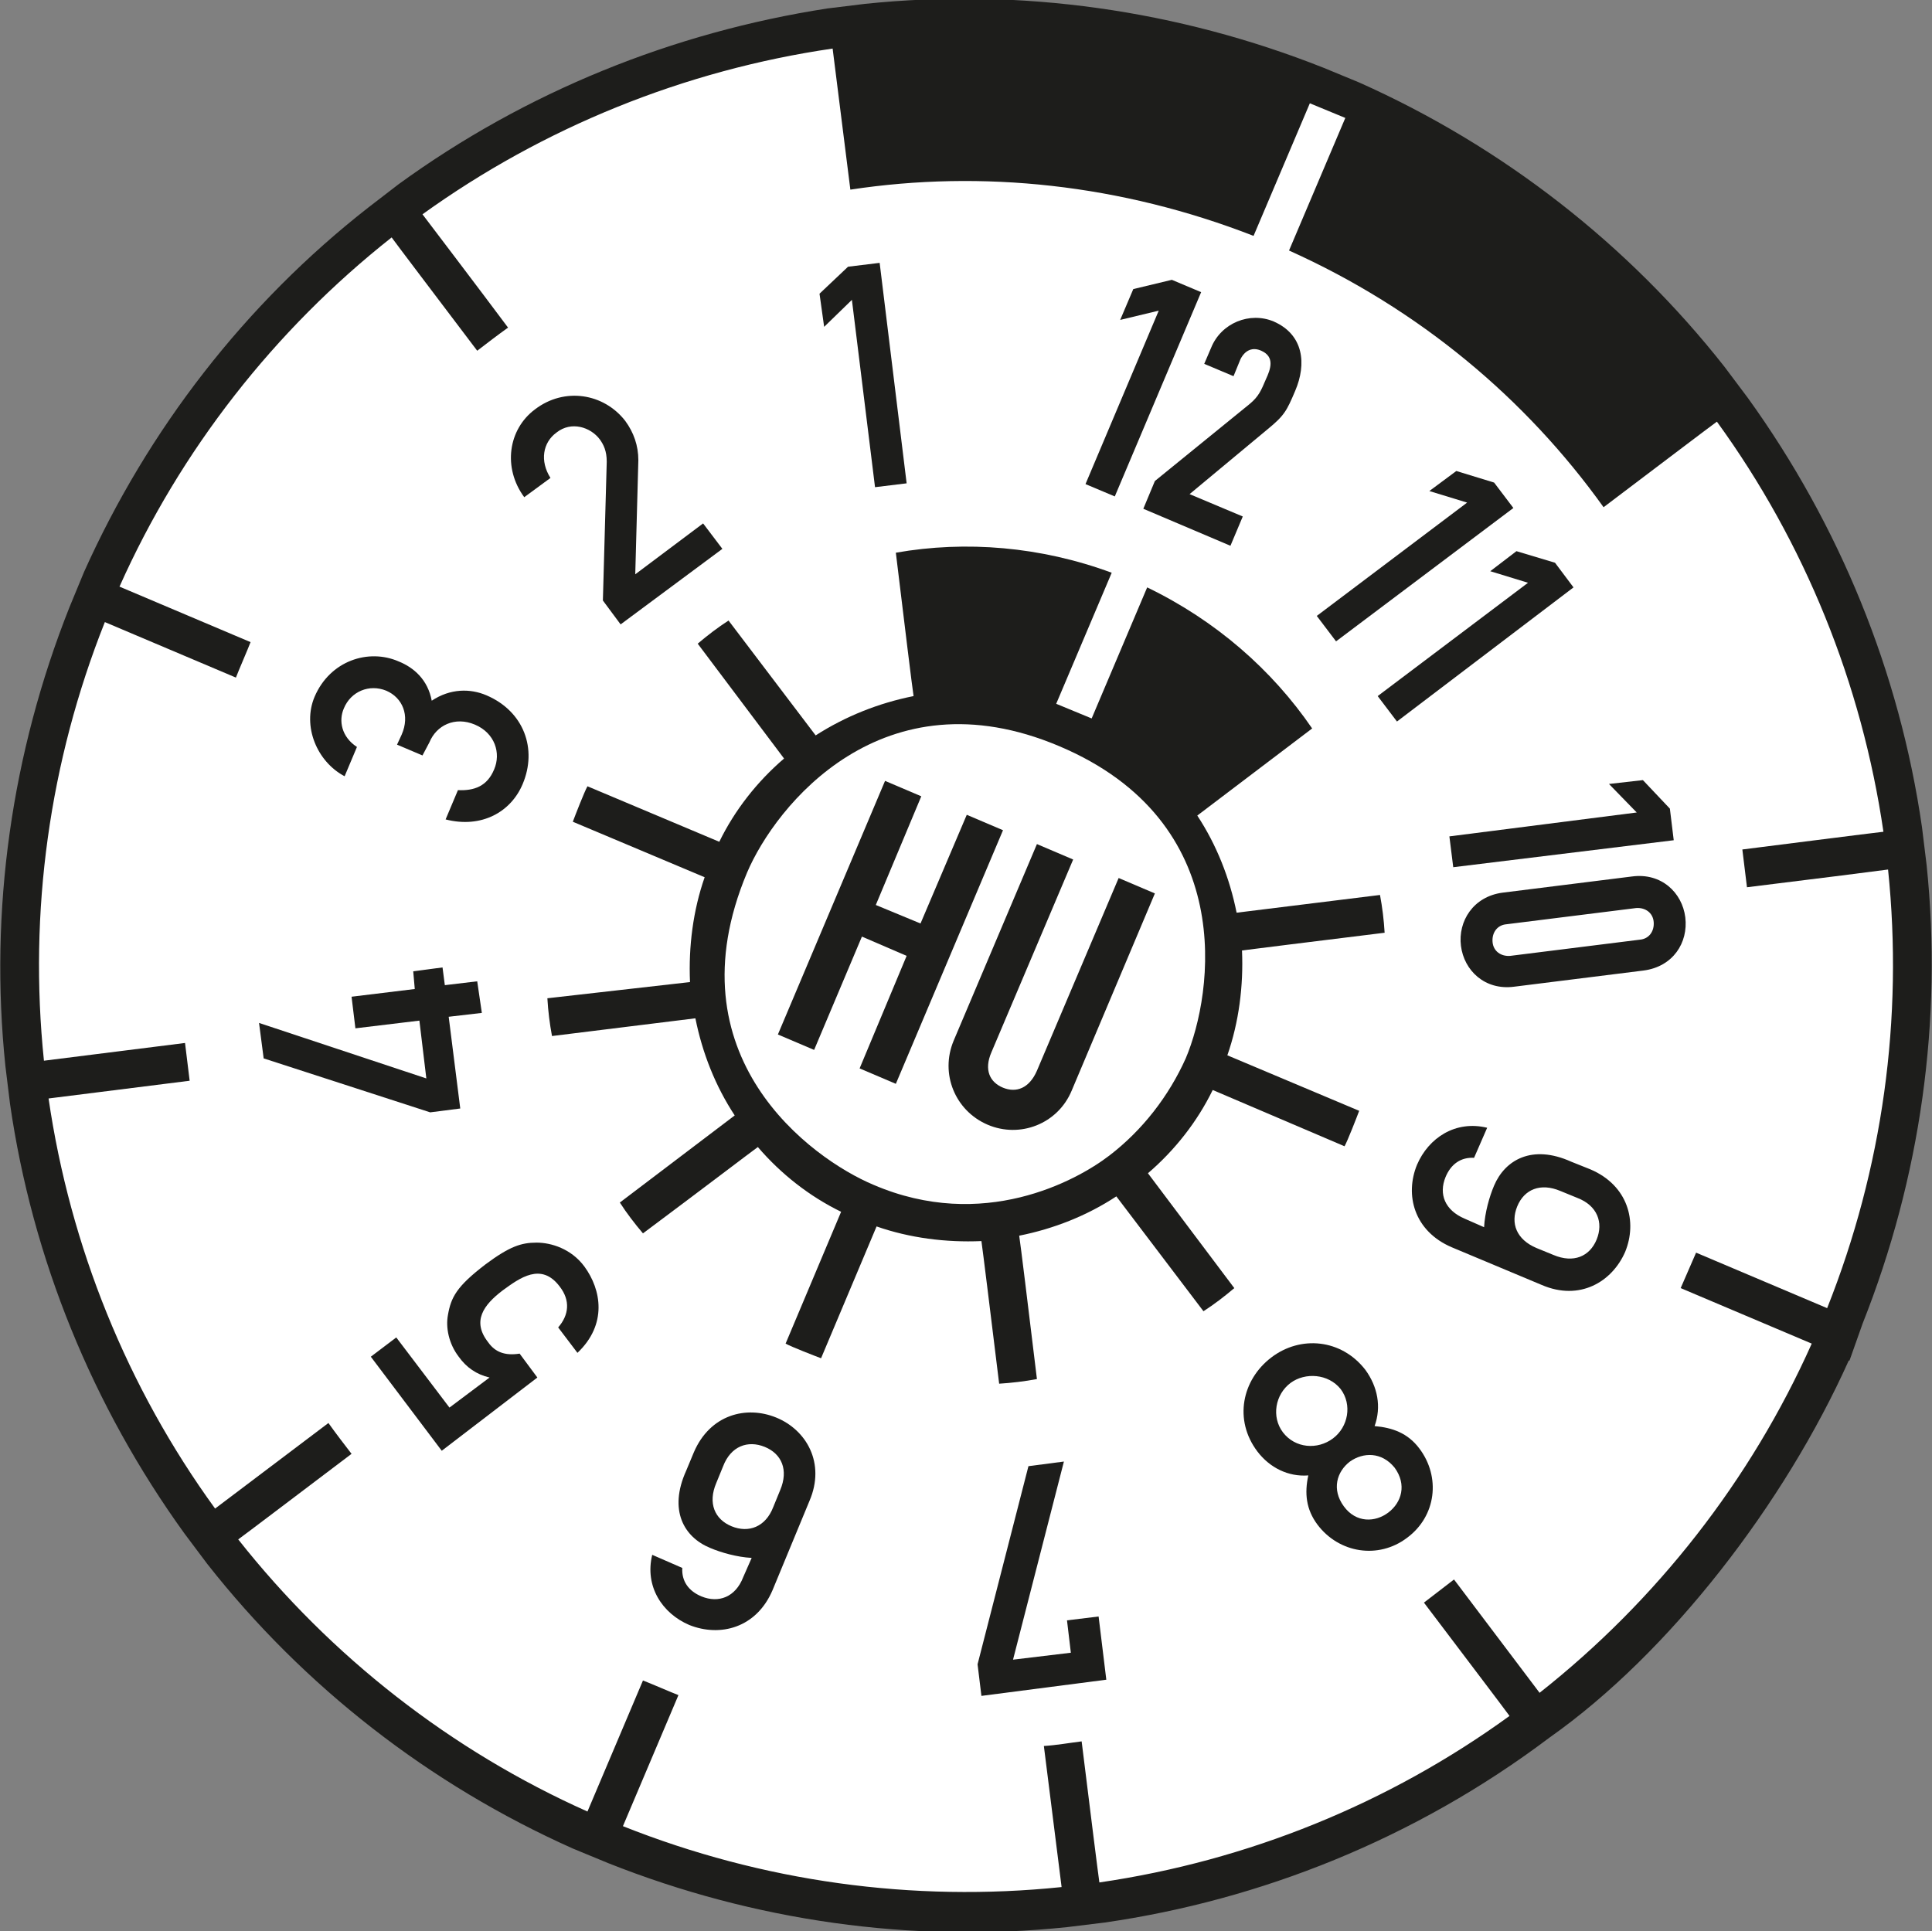 <?xml version="1.0" encoding="utf-8"?>
<!-- Generator: Adobe Illustrator 26.5.0, SVG Export Plug-In . SVG Version: 6.00 Build 0)  -->
<svg version="1.1" id="Ebene_2_00000169521832327069545100000002806090302015410109_"
	 xmlns="http://www.w3.org/2000/svg" xmlns:xlink="http://www.w3.org/1999/xlink" x="0px" y="0px" viewBox="0 0 250.6 250.5"
	 style="enable-background:new 0 0 250.6 250.5;" xml:space="preserve">
<rect x="0" y="0" width="250.6" height="250.5" fill="#808080" stroke="none"/>
<style type="text/css">
	.st0{fill:#FFFFFF;}
	.st1{fill:#1D1D1B;}
</style>
<g id="Ebene_1-2">
	<circle class="st0" cx="124.8" cy="124.8" r="124"/>
	<g>
		<path class="st1" d="M241.6,171.7c7.5-18.9,10.4-39.3,8.3-59.5l-0.6-4.9c-2.9-20.1-10.7-39.2-22.6-55.7l-3-4
			c-12.5-15.9-28.8-28.6-47.4-36.9l-4.6-1.9c-18.9-7.5-39.3-10.4-59.5-8.3l-4.9,0.6C87.3,4.2,68.2,11.9,51.7,23.9l-3.9,3
			C31.8,39.4,19.2,55.7,10.9,74.2L9,78.8c-7.5,18.9-10.4,39.3-8.3,59.5l0.6,4.9c2.9,20.1,10.7,39.2,22.6,55.7l3,4
			c12.5,15.9,28.8,28.6,47.4,36.9l4.6,1.9c18.9,7.5,39.3,10.4,59.5,8.3l4.9-0.6c20.1-2.9,40.2-10.8,57.7-24
			c15.6-11,30.5-30.4,38.8-48.9l0.1,0L241.6,171.7L241.6,171.7L241.6,171.7L241.6,171.7z M218,167.1l17,7.2
			c-7.9,17.7-20.1,33.3-35.3,45.3l-11.1-14.7c-1.3,1-2.6,2-3.9,3c5.9,7.8,10.3,13.6,11.1,14.7c-15.7,11.4-34,18.8-53.2,21.6
			c-0.2-1.4-1.1-8.6-2.3-18.3c-1.6,0.2-3.3,0.5-4.9,0.6l2.3,18.3c-19.3,2-38.8-0.7-56.9-7.9l7.2-17c-0.8-0.3-3.8-1.6-4.6-1.9
			l-7.2,17c-17.7-7.9-33.3-20.1-45.3-35.3c1.1-0.8,6.9-5.2,14.7-11.1c-1-1.3-2-2.6-3-4l-14.7,11.1c-11.4-15.7-18.8-34-21.6-53.2
			l18.3-2.3c-0.2-1.6-0.4-3.3-0.6-4.9l-18.3,2.3c-2-19.3,0.7-38.8,7.9-56.9l17,7.2c0.3-0.8,1.6-3.8,1.9-4.6l-17-7.2
			c7.9-17.7,20.1-33.3,35.3-45.3c0.8,1.1,5.2,6.9,11.1,14.7c1.3-1,2.6-2,4-3c-3.5-4.7-11.1-14.7-11.1-14.7
			C70.5,16.5,88.8,9.1,108,6.3c0,0,2.1,16.7,2.3,18.3c17.1-2.6,35.1-0.7,52.3,6l7.3-17.2l4.6,1.9l-7.3,17.2
			c16.9,7.6,30.7,19.2,40.8,33.3c7.8-5.9,13.6-10.3,14.7-11.1c11.4,15.7,18.8,34,21.6,53.2c-0.2,0-18.3,2.3-18.3,2.3
			c0.2,1.6,0.4,3.3,0.6,4.9c9.7-1.2,16.9-2.1,18.3-2.3c2,19.3-0.7,38.8-7.9,56.9l-17-7.2"/>
		<path class="st1" d="M174.4,148.7c0.4-0.7,1.6-3.8,1.9-4.6l-17.1-7.2c1.5-4.3,2.1-9,1.9-13.6c0,0,10.3-1.3,18.5-2.3
			c-0.1-1.7-0.3-3.3-0.6-4.9l-18.6,2.3c0,0,0,0,0,0c-0.9-4.5-2.6-8.8-5.1-12.6c0,0,0,0,0,0l14.9-11.3c-5.2-7.6-12.5-14-21.4-18.3
			l-7.2,17l-4.6-1.9l7.2-17c-9.2-3.4-18.9-4.2-28-2.6c1.2,9.9,2.1,17.3,2.3,18.6c-4.5,0.9-8.8,2.6-12.7,5.1c0,0-10-13.2-11.3-14.9
			c-1.4,0.9-2.7,1.9-4,3l11.2,14.9c-3.5,3-6.4,6.7-8.4,10.8l-17.1-7.2c-0.4,0.7-1.6,3.8-1.9,4.6l17.1,7.2c-1.5,4.3-2.1,9-1.9,13.6
			L71,129.5c0.1,1.7,0.3,3.3,0.6,4.9l18.6-2.3c0,0,0,0,0,0c0.9,4.5,2.6,8.8,5.1,12.6c0,0,0,0,0,0L80.4,156c0.9,1.4,1.9,2.7,3,4
			c7.9-5.9,13.8-10.4,14.9-11.2c3,3.5,6.7,6.4,10.8,8.4l-7.2,17.1c0.7,0.4,3.8,1.6,4.6,1.9l7.2-17.1c4.3,1.5,9,2.1,13.6,1.9
			c0.2,1.4,1.1,8.7,2.3,18.5c1.6-0.1,3.3-0.3,4.9-0.6c-1.2-9.9-2.1-17.3-2.3-18.6c0,0,0,0,0,0c4.5-0.9,8.8-2.6,12.6-5.1c0,0,0,0,0,0
			l11.3,14.9c1.4-0.9,2.7-1.9,4-3l-11.2-14.9c3.5-3,6.4-6.7,8.4-10.8L174.4,148.7L174.4,148.7L174.4,148.7z M143.9,149.9
			c-4.3,3.3-16.4,9.9-30.6,3.8c-8.1-3.4-26.4-16.7-16.4-40.5c3.7-8.7,17.6-26.1,40.5-16.4c23.2,9.8,20,32,16.4,40.5
			C151.6,142.2,148.2,146.6,143.9,149.9"/>
		<polyline class="st1" points="114.8,101.3 119.5,103.3 113.6,117.4 119.4,119.8 125.4,105.7 130.1,107.7 116.2,140.6 111.5,138.6 
			117.6,124 111.8,121.5 105.6,136.2 100.9,134.2 114.8,101.3 		"/>
		<path class="st1" d="M139,141.5c-1.8,4.3-6.7,6.2-10.9,4.4c-4.2-1.8-6.2-6.6-4.4-10.9l10.8-25.5l4.7,2l-10.6,25
			c-1,2.3-0.2,3.9,1.5,4.6c1.7,0.7,3.4,0.1,4.4-2.2l10.6-25l4.7,2L139,141.5"/>
		<g>
			<polyline class="st1" points="150.3,40.3 145.3,41.5 147,37.5 152,36.3 155.8,37.9 144.6,64.4 140.8,62.8 150.3,40.3 			"/>
			<path class="st1" d="M149.8,62.4l12.3-10c1.2-1,1.5-1.8,2.1-3.2c0.6-1.3,1.2-2.9-0.6-3.7c-1.1-0.5-2.1-0.1-2.7,1.1l-0.9,2.2
				l-3.8-1.6l0.9-2.1c1.3-3.2,5-4.7,8.1-3.4c3.9,1.7,4.3,5.5,2.8,9c-1.1,2.6-1.4,3.2-3.6,5l-10.1,8.4l6.9,2.9l-1.6,3.8L148.3,66
				L149.8,62.4"/>
		</g>
		<polyline class="st1" points="110.5,38.9 106.9,42.4 106.3,38.1 110,34.6 114.1,34.1 117.6,62.7 113.5,63.2 110.5,38.9 		"/>
		<path class="st1" d="M51.5,96.6l0.6-1.3c1.1-2.5,0.1-4.8-2-5.7c-2.2-0.9-4.6,0.1-5.5,2.3c-0.7,1.6-0.3,3.7,1.7,5l-1.6,3.8
			c-3.6-1.9-5.5-6.5-3.9-10.3c2-4.7,7-6.3,10.9-4.6c2,0.8,3.8,2.4,4.3,5.1c2.4-1.6,5-1.6,7.1-0.7c4.9,2.1,6.6,7,4.7,11.5
			c-1.5,3.6-5.3,5.8-10,4.6l1.6-3.8c2.1,0.1,3.8-0.5,4.7-2.7c0.9-2.1,0.1-4.7-2.5-5.8c-2.6-1.1-5,0.1-5.9,2.3L54.8,98L51.5,96.6"/>
		<polyline class="st1" points="55.8,144.3 34.2,137.3 33.6,132.7 55.3,139.9 54.4,132.4 46.1,133.4 45.6,129.3 53.8,128.3 
			53.6,126 57.4,125.5 57.7,127.8 61.9,127.3 62.5,131.4 58.2,131.9 59.7,143.8 55.8,144.3 		"/>
		<path class="st1" d="M57.3,188.2L48.1,176l3.3-2.5l6.9,9.1l5.2-3.9c-1.7-0.4-3-1.3-4-2.7c-1.3-1.7-1.7-3.8-1.4-5.4
			c0.4-2.3,1.1-3.7,4.9-6.6c3.1-2.3,4.6-2.8,6.6-2.8c1.9,0,4.5,0.8,6.2,3.1c2.2,3,3,7.5-0.9,11.2l-2.5-3.3c1.4-1.6,1.6-3.5,0.2-5.3
			c-2.4-3.2-5.2-1.1-7.4,0.5c-2.5,1.9-4,4-1.9,6.7c0.9,1.3,2.2,1.8,4.1,1.5l2.3,3.1L57.3,188.2"/>
		<path class="st1" d="M100.2,206.3c-2.1,4.9-6.8,6.1-10.8,4.5c-3.5-1.5-5.8-5-4.8-9.1l3.9,1.7c-0.1,1.7,0.8,3,2.5,3.7
			c2.2,0.9,4.4,0.1,5.4-2.5l1.1-2.5c-1.9-0.1-4-0.7-5.4-1.3c-3.4-1.4-5.4-4.9-3.1-10l1-2.4c2.1-4.9,6.8-6.1,10.7-4.5
			s6.4,5.9,4.3,10.8L100.2,206.3L100.2,206.3L100.2,206.3z M101.2,193.3c1.1-2.6,0.2-4.7-2-5.6c-2.2-0.9-4.4-0.1-5.4,2.5l-0.9,2.2
			c-1.1,2.6-0.2,4.7,2,5.6s4.4,0.1,5.4-2.5L101.2,193.3"/>
		<polyline class="st1" points="143.5,217.9 127.3,220 126.8,215.9 133.4,190.2 138,189.6 131.4,215.3 138.9,214.4 138.4,210.2 
			142.5,209.7 143.5,217.9 		"/>
		<path class="st1" d="M178.3,185c2.3,0.2,4.3,0.9,5.8,2.9c2.8,3.7,2.2,8.8-1.6,11.6c-3.7,2.8-8.8,2-11.6-1.7
			c-1.5-2-1.7-4.1-1.2-6.4c-2.6,0.2-5-1-6.6-3.1c-3.1-4.1-2-9.3,1.8-12.2c3.8-2.9,9.1-2.4,12.2,1.6
			C178.7,179.9,179.2,182.5,178.3,185L178.3,185L178.3,185z M167.4,179.4c-2,1.5-2.5,4.4-1,6.4c1.6,2.1,4.5,2.3,6.5,0.8
			c2-1.5,2.5-4.4,1-6.4C172.3,178.2,169.3,178,167.4,179.4L167.4,179.4z M175.1,189.6c-1.7,1.3-2.4,3.6-0.8,5.8
			c1.6,2.2,4.1,2.1,5.8,0.8c1.7-1.3,2.4-3.6,0.8-5.8C179.2,188.3,176.8,188.4,175.1,189.6"/>
		<path class="st1" d="M206.3,151.7c4.9,2.1,6.1,6.8,4.5,10.7c-1.7,3.9-5.9,6.4-10.8,4.3l-11.7-4.9c-4.9-2.1-6.1-6.8-4.5-10.7
			c1.5-3.5,5-5.8,9.1-4.8l-1.7,3.9c-1.7-0.1-3,0.8-3.7,2.5c-0.9,2.2-0.1,4.3,2.5,5.4l2.5,1.1c0.1-1.9,0.7-4,1.3-5.4
			c1.4-3.3,4.9-5.4,10-3.1L206.3,151.7L206.3,151.7L206.3,151.7z M202.4,154.5c-2.6-1.1-4.7-0.2-5.6,2s-0.1,4.3,2.5,5.4l2.2,0.9
			c2.6,1.1,4.7,0.2,5.6-2c0.9-2.2,0.1-4.4-2.5-5.4L202.4,154.5"/>
		<g>
			<polyline class="st1" points="212.3,105.4 208.7,101.7 213.1,101.2 216.6,104.9 217.1,109 188.5,112.5 188,108.5 212.3,105.4 			
				"/>
			<path class="st1" d="M211.7,113.7c3.8-0.5,6.5,2.1,6.9,5.3c0.4,3.3-1.6,6.4-5.4,6.9l-16.8,2.1c-3.8,0.5-6.5-2.1-6.9-5.3
				c-0.4-3.2,1.6-6.4,5.4-6.9L211.7,113.7L211.7,113.7L211.7,113.7z M195.4,119.9c-1.2,0.1-1.9,1.1-1.8,2.3c0.1,1.2,1.1,1.9,2.3,1.8
				l16.8-2.1c1.2-0.1,1.9-1.1,1.8-2.3c-0.1-1.2-1.1-1.9-2.3-1.8L195.4,119.9"/>
		</g>
		<g>
			<polyline class="st1" points="190.3,65.2 185.4,63.7 188.9,61.1 193.8,62.6 196.3,65.9 173.3,83.2 170.8,79.9 190.3,65.2 			"/>
			<polyline class="st1" points="198.2,75.6 193.3,74.1 196.7,71.5 201.7,73 204.1,76.2 181.2,93.6 178.7,90.3 198.2,75.6 			"/>
		</g>
		<path class="st1" d="M78.2,77.9l0.5-18c0-1.4-0.4-2.2-0.9-2.9c-1.2-1.6-3.7-2.4-5.6-0.9c-1.8,1.3-2.2,3.7-0.8,5.9L68,64.5
			c-2.8-3.8-2.1-8.8,1.4-11.4c3.8-2.9,8.9-2.1,11.7,1.5c1.1,1.5,1.7,3.2,1.7,5.1l-0.4,14.8l8.8-6.6l2.5,3.3L80.5,81L78.2,77.9"/>
	</g>
</g>
</svg>
